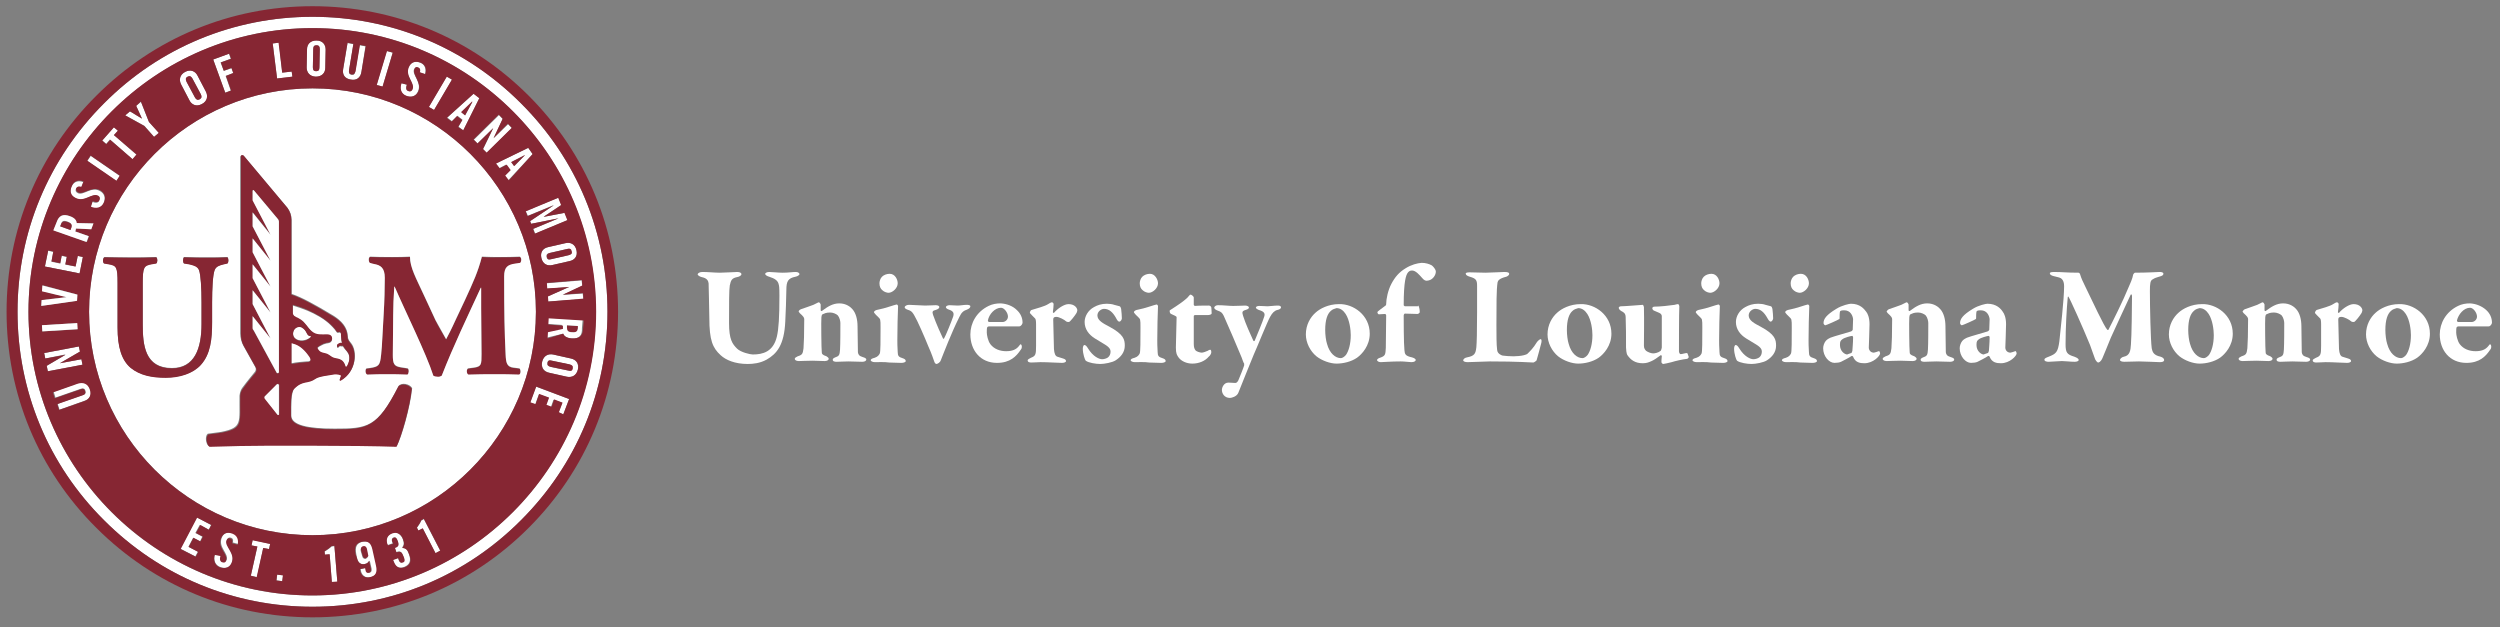 <?xml version="1.0" encoding="UTF-8" standalone="no"?> <!-- Generator: Adobe Illustrator 22.1.0, SVG Export Plug-In . SVG Version: 6.00 Build 0) --> <svg xmlns="http://www.w3.org/2000/svg" xmlns:xlink="http://www.w3.org/1999/xlink" id="Layer_1" xml:space="preserve" viewBox="0 0 684.8 171.8" y="0px" x="0px"><rect x="0" y="0" width="684.8" height="171.8" fill="#808080" stroke="none"/> <switch> <g> <path d="m85.6 4.6c21.6 0 41.9 8.4 57.1 23.7 15.3 15.3 23.7 35.5 23.7 57.1s-8.4 41.9-23.7 57.1c-15.3 15.3-35.5 23.7-57.1 23.7s-41.9-8.4-57.1-23.7c-15.3-15.2-23.7-35.5-23.7-57.1s8.4-41.9 23.7-57.1c15.2-15.3 35.5-23.7 57.1-23.7zm-77.8 80.8c0 42.9 34.9 77.7 77.7 77.7s77.7-34.9 77.7-77.7-34.8-77.7-77.6-77.7-77.8 34.9-77.8 77.7z" fill="#fff"></path> <polygon points="159.6 80.4 159.8 81.9 150.1 82.6 150 81.2 155.9 78.6 155.9 78.6 149.8 79.1 149.7 77.6 159.3 76.8 159.5 78.3 154.1 80.8 154.1 80.8" fill="#fff"></polygon> <path d="m149.7 70.4c0.2 0.7 0.5 0.8 1.2 0.6l4.8-1.1c0.7-0.2 1-0.5 0.8-1.1s-0.5-0.8-1.2-0.6l-4.8 1.1c-0.6 0.1-0.9 0.4-0.8 1.1zm1.6 2.2c-1.3 0.3-2.6-0.2-3-1.9s0.5-2.7 1.8-3l4.8-1.1c1.3-0.3 2.6 0.2 3 1.9s-0.5 2.7-1.8 3l-4.8 1.1z" fill="#fff"></path> <path d="m156.7 91c-1.1-0.1-1.5-0.4-1.4-1.3v-0.6l3 0.2v0.6c-0.1 0.9-0.4 1.2-1.6 1.1z" fill="#862633"></path> <path d="m156.6 92.7c-1.5-0.1-2.1-0.7-2.4-1.3l-4.5 1.1 0.1-1.7 4.1-0.9v-0.9l-4-0.3 0.1-1.7 9.6 0.6-0.2 2.3c0.1 2-0.7 2.9-2.8 2.8zm0.1-1.7c1.1 0.1 1.5-0.2 1.6-1.1v-0.6l-3-0.2v0.6c0 0.9 0.3 1.3 1.4 1.3z" fill="#fff"></path> <polygon points="155.9 109.3 154.3 113.5 153 113 154 110.3 151.6 109.5 150.9 111.5 149.5 111 150.3 109 147.6 108 146.6 110.8 145.2 110.3 146.8 105.9" fill="#fff"></polygon> <polygon points="154.7 58.3 155.5 60.3 146.6 64 146.1 62.7 153 59.8 153 59.8 145.5 61.3 145.2 60.5 151.6 56.3 151.6 56.2 144.6 59.1 144 57.8 153 54.1 153.8 56.1 149 59.3 149 59.4" fill="#fff"></polygon> <path d="m155.6 101.5c0.7 0.2 1.1 0 1.2-0.6 0.1-0.7-0.2-0.9-0.9-1.1l-4.8-1c-0.7-0.2-1.1 0-1.2 0.6s0.2 0.9 0.9 1.1l4.8 1zm-4.1-4.4l4.9 1.1c1.3 0.3 2.2 1.3 1.9 3-0.4 1.7-1.6 2.2-3 2l-4.9-1.1c-1.3-0.3-2.2-1.3-1.9-3 0.4-1.7 1.7-2.2 3-2z" fill="#fff"></path> <path d="m151.2 98.8l4.8 1c0.7 0.2 1 0.4 0.9 1.1s-0.5 0.8-1.2 0.6l-4.8-1c-0.7-0.2-1-0.4-0.9-1.1s0.5-0.8 1.2-0.6z" fill="#862633"></path> <path d="m151 71c-0.7 0.2-1.1 0-1.2-0.6s0.1-0.9 0.8-1.1l4.8-1.1c0.7-0.2 1.1 0 1.2 0.6 0.2 0.7-0.1 0.9-0.8 1.1l-4.8 1.1z" fill="#862633"></path> <path d="m144.7 40.5l1.2 1.7-6.7 7.2-1-1.3 1.5-1.5-1.1-1.5-1.9 1-1-1.3 9-4.3zm-0.9 2l-3.7 1.9 0.8 1.1 2.9-3z" fill="#fff"></path> <polygon points="143.8 42.5 140.8 45.5 140 44.4 143.7 42.5" fill="#862633"></polygon> <path d="m101.4 70.4c1.7 0.1 3.7 0.1 6.1 0.1 1.6 0 3 0 4.8-0.1 0 3 1.7 6 3.8 10.5l3.2 6.9c0.4 1 2.2 4 2.9 5.2 0.6-1.2 1.4-2.7 2.7-5.5l2.5-5.3c2.3-5 3.5-7.6 4.6-11.8 2.2 0.2 3.4 0.1 4.8 0.1 1.6 0 3.8 0 5.6-0.1 0.5 0.3 0.5 1.2 0.1 1.7l-1.4 0.2c-2 0.3-3 0.9-3 3.5 0 10 0.1 15.3 0.4 21.4 0.1 2.2 0.3 3.4 2.2 3.6l1.6 0.2c0.4 0.4 0.4 1.5-0.1 1.7-2.2-0.1-4.3-0.1-6.7-0.1-2.2 0-4.9 0-7.2 0.1-0.6-0.2-0.6-1.4-0.1-1.7l1.5-0.2c2.2-0.3 2.2-0.9 2.2-3.8l-0.1-12.6v-5.5h-0.1c-3.6 7.8-7.5 15.9-10.7 24.1-0.2 0.2-0.6 0.3-1 0.3s-1-0.1-1.3-0.3c-1.9-6-7.9-18.1-10.6-24.4h-0.1c-0.2 3.2-0.2 5.3-0.3 7.8 0 3.2-0.1 8-0.1 10.9 0 2.4 0.3 3.1 2.2 3.4l1.9 0.3c0.4 0.3 0.3 1.5-0.1 1.7-1.8-0.1-3.9-0.1-5.7-0.1-1.6 0-3.4 0-5.3 0.1-0.6-0.2-0.6-1.5-0.2-1.7l0.9-0.1c2.5-0.4 2.8-0.7 3.1-3.7 0.2-2.4 0.4-6.6 0.7-11.2 0.2-3.3 0.3-7.2 0.3-9.8 0-2.8-1.1-3.5-3-3.8l-1.1-0.2c-0.4-0.5-0.4-1.6 0.1-1.8z" fill="#862633"></path> <polygon points="139.2 34 140.2 35.1 133.3 41.9 132.3 40.9 135.1 35.1 135.1 35.1 130.8 39.3 129.8 38.3 136.7 31.5 137.7 32.6 135.2 37.9 135.2 37.9" fill="#fff"></polygon> <path d="m131.3 26.9l-4.4 8.8-1.3-1 1.1-1.9-1.4-1.1-1.5 1.5-1.3-1 7.3-6.6 1.5 1.3zm-3.9 4.7l2-3.7-3 2.9 1 0.8z" fill="#fff"></path> <polygon points="129.4 27.9 127.4 31.6 126.3 30.7 129.3 27.8" fill="#862633"></polygon> <rect transform="matrix(.506 -.862 .862 .506 37.551 116.64)" height="1.7" width="9.7" y="24.7" x="115.8" fill="#fff"></rect> <path d="m116.1 142.2l4.5 8.7-1.3 0.7-3.5-6.8-1.2 0.6-0.4-0.8c0.5-0.7 0.9-1.3 1.2-2l0.7-0.4z" fill="#fff"></path> <path d="m114.5 25c-0.6 1.5-2 1.8-3.4 1.2s-1.7-2.1-1.2-3.4l1.5 0.4c-0.3 0.9-0.2 1.5 0.3 1.7s1 0.1 1.2-0.4c0.8-1.8-2.1-3.6-1-6.1 0.6-1.4 1.8-1.8 3.3-1.2 1.2 0.5 1.6 1.8 1.2 3.1l-1.5-0.5c0.3-0.8 0-1.2-0.4-1.3-0.5-0.2-0.9 0-1.1 0.5-0.6 1.5 2.2 3.6 1.1 6z" fill="#fff"></path> <path d="m107.6 148.8l-1.4 0.5-0.2-0.4c-0.4-1.2 0-2.4 1.4-2.9 1.3-0.5 2.4 0.4 2.9 1.6 0.4 1.1 0.4 1.7-0.2 2.4 1.1 0.1 1.5 0.6 1.9 1.8 0.7 1.8 0.2 2.9-1.3 3.5-1.3 0.5-2.3 0.1-2.9-1.5l-0.2-0.5 1.4-0.5 0.2 0.6c0.2 0.6 0.6 0.8 1 0.6 0.5-0.2 0.6-0.6 0.4-1.3l-0.3-0.7c-0.4-1-0.8-1.1-1.8-0.8l-0.4-1.2c0.9-0.3 1.2-0.8 0.8-1.8-0.3-0.9-0.6-1.1-1.1-1-0.4 0.2-0.6 0.5-0.4 1.2l0.2 0.4z" fill="#fff"></path> <rect transform="matrix(.285 -.959 .959 .285 57.261 114.5)" height="1.7" width="9.7" y="18" x="100.5" fill="#fff"></rect> <path d="m99.2 152.3c0.1 0.6 0.5 0.8 0.9 0.8 0.3-0.1 0.6-0.4 0.7-0.6l-0.4-2c-0.1-0.6-0.5-0.8-1-0.7s-0.7 0.5-0.6 1.1l0.4 1.4zm0.7 2.2c-0.9 0.2-1.8-0.2-2.1-1.6l-0.2-1.1c-0.4-2 0.1-3 1.7-3.4 1.6-0.3 2.5 0.3 2.9 2.1l1 4.5c0.4 1.8-0.1 2.7-1.7 3.1-1.3 0.3-2.3-0.4-2.6-1.6l-0.1-0.6 1.4-0.3 0.1 0.5c0.1 0.6 0.4 0.9 0.9 0.8s0.7-0.5 0.6-1.1l-0.5-2.2c-0.5 0.5-0.7 0.7-1.4 0.9z" fill="#fff"></path> <path d="m98.9 150.7c-0.1-0.6 0.1-1 0.6-1.1s0.8 0.1 1 0.7l0.4 2c-0.2 0.2-0.5 0.5-0.7 0.6-0.4 0.1-0.7-0.1-0.9-0.8l-0.4-1.4z" fill="#862633"></path> <path d="m96.1 21.8c-1.6-0.3-2.4-1.3-2.1-2.9l1.2-7.1 1.6 0.3-1.2 7.2c-0.1 0.7 0.1 1.1 0.7 1.2s0.9-0.2 1-0.9l1.2-7.2 1.6 0.3-1.1 7c-0.3 1.6-1.4 2.4-2.9 2.1z" fill="#fff"></path> <path d="m80.2 83.7c1.3 0.4 2.7 0.9 4 1.4 2.3 1 4.6 2.2 6.4 4 0.4 0.4 0.8 0.8 1.2 1.3 0.2 0.2 0.3 0.5 0.5 0.7 0.3 0.2 0.4 0 0.7 0 0.5 0 0.4 0.6 0.4 1 0 0.7 0.1 1.3 0.3 2-0.3-0.1-0.8 0.1-1.1 0.3-0.1 0.1-0.2 0.3-0.3 0.4 0 0.1 0 0.5 0.2 0.5s0.3-0.2 0.4-0.3c0.2-0.2 0.3-0.2 0.5-0.1h0.5c0.1 0 0.2 0.3 0.3 0.4 0.5 0.7 1.2 1.2 1.4 2.1 0.2 0.7 0.1 1.6-0.2 2.3-0.1 0.2-0.3 0.8-0.5 0.9-0.3 0.2-0.3-0.3-0.4-0.5-0.2-0.5-0.5-1-1-1.3-0.6-0.5-1.3-0.4-2-0.6s-1.2-0.8-1.9-1.1c-0.8-0.3-1.7-0.2-2.2-0.9-0.1-0.1-0.2-0.3-0.3-0.4 0-0.1-0.1-0.1-0.1-0.2-0.1-0.2-0.1-0.1 0-0.3 0.2-0.2 0.6-0.5 0.9-0.6 0.5-0.3 1-0.5 1.5-0.6 0.6-0.1 1.2-0.1 1.5-0.8 0.2-0.5 0-1.2-0.6-1.4s-1.3-0.1-1.8-0.1c-0.7 0-1.5 0-2.2-0.3-1.3-0.6-2.1-2.1-3.1-3.1-0.5-0.5-1.1-0.9-1.7-1.2-0.1-0.1-0.4-0.2-0.6-0.3-0.4-0.2-0.7-0.7-0.7-1.1v-2.1z" fill="#fff"></path> <path d="m91.6 149.6l0.8 9.8-1.5 0.1-0.6-7.6-1.3 0.1-0.1-0.9c0.7-0.4 1.4-0.9 1.9-1.4l0.8-0.1z" fill="#fff"></path> <path d="m102.4 72.3c1.9 0.3 3 1.1 3 3.8 0 2.6-0.1 6.6-0.3 9.8-0.3 4.6-0.4 8.8-0.7 11.2-0.3 3-0.6 3.3-3.1 3.7l-0.9 0.1c-0.4 0.2-0.4 1.5 0.2 1.7 1.9-0.1 3.8-0.1 5.3-0.1 1.8 0 3.9 0 5.7 0.1 0.4-0.2 0.5-1.4 0.1-1.7l-1.9-0.3c-1.9-0.3-2.2-1-2.2-3.4 0-2.9 0.1-7.8 0.1-10.9 0-2.5 0.1-4.7 0.3-7.8h0.1c2.7 6.3 8.7 18.4 10.6 24.4 0.3 0.2 0.8 0.3 1.3 0.3 0.4 0 0.7-0.1 1-0.3 3.2-8.2 7.1-16.3 10.7-24.1h0.1v5.5l0.1 12.6c0 3 0 3.5-2.2 3.8l-1.5 0.2c-0.5 0.3-0.4 1.5 0.1 1.7 2.3-0.1 5-0.1 7.2-0.1 2.4 0 4.5 0 6.7 0.1 0.5-0.2 0.5-1.3 0.1-1.7l-1.6-0.2c-1.9-0.2-2.1-1.4-2.2-3.6-0.3-6.1-0.4-11.4-0.4-21.4 0-2.6 1-3.2 3-3.5l1.4-0.2c0.4-0.5 0.4-1.4-0.1-1.7-1.8 0.1-4 0.1-5.6 0.1-1.5 0-2.6 0-4.8-0.1-1.1 4.2-2.3 6.8-4.6 11.8l-2.5 5.3c-1.3 2.9-2.1 4.4-2.7 5.5-0.7-1.2-2.4-4.3-2.9-5.2l-3.2-6.9c-2.1-4.6-3.8-7.5-3.8-10.5-1.7 0.1-3.2 0.1-4.8 0.1-2.4 0-4.5 0-6.1-0.1-0.5 0.1-0.5 1.3-0.1 1.7l1.1 0.3zm-16.8-48.1c33.8 0 61.2 27.5 61.2 61.2s-27.5 61.2-61.2 61.2-61.2-27.5-61.2-61.2 27.4-61.2 61.2-61.2zm-19.8 67.1c0 1.1 0.3 2.3 0.8 3.3l3.3 5.9c0.3 0.5 0.2 1.1-0.2 1.5 0 0-2 2.4-3.4 4.3-0.4 0.6-0.6 1.3-0.7 2.1-0.1 7.4 0.9 8.7-5 9.9l-3.7 0.5c-0.8 0.6-0.6 2.8 0.3 3.4 6.1-0.2 11-0.3 15.5-0.3h13.3c8.1 0 17.5 0.1 22.7 0.3 1.4-2.7 3.7-10.8 4.2-15.9-0.7-1.2-2.9-1.6-3.7-0.6-5.8 11.4-8.5 11.7-17.5 11.7-7.2 0-11.9-0.9-11.9-3.6 0-3-0.1-6.4 0.9-7.5 2.4-2.4 3.6-1.2 5.8-2.7 0.9-0.6 3.9-0.9 5-1.2 0.9-0.2 2 0.1 2 0.3s-0.3 0.8-0.4 1.2c0 0.2 0.1 0.3 0.3 0.2 4.4-2.5 4.5-8 2.8-10.1-0.4-0.5-0.9-1-0.9-1.8-0.1-2.7-1.9-4.4-3.9-5.7-5.3-3.2-8.8-5.1-11.5-6v-20.2c0-1.2-0.4-2.4-1.1-3.3l-12-14.3c-0.3-0.4-1-0.1-1 0.4v48.2zm-30 9.4c2.6 2.1 5.9 2.7 9.6 2.7 3.9 0 7.5-1.2 9.6-3.5 2.7-3 3.1-7.1 3.1-11.7v-5.4c0-3.9 0.2-7.6 0.7-8.9 0.4-1 1.4-1.3 2.6-1.6l0.9-0.2c0.4-0.4 0.3-1.4 0-1.7-1.8 0.1-3.6 0.1-5.4 0.1-2 0-3.9 0-6.5-0.1-0.3 0.3-0.4 1.3 0 1.7l1.3 0.2c1.3 0.2 2.4 0.5 2.8 1.6 0.5 1.3 0.7 5 0.7 8.9v5.9c0 6.7-1.9 12.1-8.1 12.1-7.4 0-8-6.3-8-12v-11.2c0-4.5 0.3-4.9 2.5-5.3l1.2-0.2c0.4-0.3 0.4-1.4 0-1.7-2.3 0.1-4.7 0.1-7.1 0.1-2.3 0-4.8 0-7.1-0.1-0.5 0.3-0.5 1.4-0.1 1.7l1.2 0.2c2.2 0.4 2.5 0.7 2.5 5.2v12.1c0 5.4 1.1 9 3.6 11.1z" fill="#fff"></path> <path d="m86.6 19.5c0.7 0 0.9-0.3 0.9-1.1l0.1-4.9c0-0.7-0.2-1.1-0.9-1.1s-0.9 0.3-0.9 1.1l-0.1 4.9c0 0.8 0.2 1.1 0.9 1.1zm-0.1 1.5c-1.7 0-2.5-1.2-2.5-2.5l0.1-5c0-1.4 0.8-2.5 2.6-2.4 1.7 0 2.5 1.2 2.5 2.5l-0.1 5c0 1.3-0.8 2.4-2.6 2.4z" fill="#fff"></path> <path d="m86.6 19.5c-0.7 0-0.9-0.4-0.9-1.1l0.1-4.9c0-0.7 0.2-1.1 0.9-1.1s0.9 0.4 0.9 1.1l-0.1 4.9c0 0.8-0.3 1.1-0.9 1.1z" fill="#862633"></path> <path d="m4.8 85.4c0 21.6 8.4 41.9 23.7 57.1 15.3 15.3 35.5 23.7 57.1 23.7s41.9-8.4 57.1-23.7c15.3-15.3 23.7-35.5 23.7-57.1s-8.4-41.9-23.7-57.1c-15.3-15.3-35.6-23.7-57.1-23.7s-41.9 8.4-57.1 23.7c-15.3 15.3-23.7 35.5-23.7 57.1zm140-59.2c15.8 15.8 24.5 36.8 24.5 59.2s-8.7 43.4-24.5 59.2c-15.8 15.8-36.8 24.5-59.2 24.5s-43.4-8.7-59.2-24.5c-15.9-15.8-24.6-36.8-24.6-59.2s8.7-43.4 24.6-59.2c15.8-15.8 36.8-24.5 59.2-24.5s43.4 8.7 59.2 24.5z" fill="#862633"></path> <path d="m80.3 91c0.2-1.2 1.5-1.8 2.3-1.4 1.7 0.9 1.2 2.4 2.5 2.4 0.1 0 0.1 0.1 0.1 0.2-0.4 0.4-1 0.8-1.6 0.9-1.5 0.5-3.6-0.2-3.3-2.1z" fill="#fff"></path> <polygon points="79.9 19.6 80.1 21 75.9 21.5 74.7 11.9 76.4 11.7 77.3 19.9" fill="#fff"></polygon> <path d="m85.1 92.1c-1.3 0-0.8-1.5-2.5-2.4-0.8-0.4-2.1 0.1-2.3 1.4-0.3 1.9 1.8 2.6 3.2 2.2 0.6-0.2 1.2-0.5 1.6-0.9 0.1-0.2 0.1-0.3 0-0.3zm-4.9-6.5c0 0.5 0.2 0.9 0.7 1.1 0.2 0.1 0.4 0.3 0.6 0.3 0.6 0.3 1.2 0.7 1.7 1.2 1 1 1.7 2.5 3.1 3.1 0.7 0.3 1.5 0.3 2.2 0.3 0.6 0 1.3-0.1 1.8 0.1 0.6 0.2 0.8 0.9 0.6 1.4-0.3 0.7-0.9 0.7-1.5 0.8-0.5 0.1-1 0.3-1.5 0.6-0.3 0.2-0.7 0.4-0.9 0.6-0.1 0.2-0.1 0.1 0 0.3 0 0.1 0.1 0.1 0.1 0.2 0.1 0.1 0.2 0.3 0.3 0.4 0.6 0.7 1.5 0.6 2.2 0.9s1.2 0.9 1.9 1.1 1.4 0.2 2 0.6c0.5 0.3 0.8 0.8 1 1.3 0.1 0.2 0.1 0.7 0.4 0.5 0.2-0.1 0.4-0.7 0.5-0.9 0.3-0.7 0.4-1.5 0.2-2.3-0.3-0.9-1-1.4-1.4-2.1-0.1-0.1-0.2-0.4-0.3-0.4h-0.5c-0.2 0-0.3 0-0.5 0.1-0.1 0.1-0.3 0.4-0.4 0.3-0.2-0.1-0.2-0.4-0.2-0.5 0-0.2 0.1-0.3 0.3-0.4 0.2-0.2 0.7-0.4 1.1-0.3-0.2-0.6-0.2-1.3-0.3-2 0-0.3 0.1-0.9-0.4-1-0.3 0-0.4 0.2-0.7 0-0.2-0.2-0.4-0.5-0.5-0.7-0.4-0.5-0.8-0.9-1.2-1.3-1.8-1.7-4.1-3-6.4-4-1.3-0.6-2.6-1-4-1.4v2.1zm-0.1 8.5s-0.1 0 0 0c-0.1 0-0.1 0 0 0-0.1 0-0.1 0-0.2 0.1v0.1 0.1 5.3c1.3-0.2 2.7-0.4 4-0.5 0.3 0 0.7 0 1-0.2 0.3-0.3 0-0.8-0.2-1.1-1.1-1.6-2.5-3.2-4.5-3.6-0.1-0.1-0.1-0.1-0.1-0.2zm-4.1 19.5c0.1 0.2 0.5 0.1 0.5-0.2v-7.9c0-0.3-0.4-0.5-0.6-0.3l-3.3 3.3c-0.2 0.2-0.2 0.4 0 0.6l3.4 4.5zm-6.5-23l6.3 11.6c0.2 0.2 0.6 0.1 0.6-0.2v-41.3c0-0.2-0.1-0.4-0.2-0.6l-6.7-8c-0.1-0.1-0.3 0-0.3 0.1v2.6l4.9 9.4-4.9-6.1v3.9l4.9 9.4-4.9-6.1v3.8l4.9 9.4-4.9-6.1v3.8l4.9 9.4-4.9-6.1v3.8l4.9 9.4-4.9-6.1v3.4c0 0.2 0.1 0.4 0.3 0.6zm-2.7-47.9l11.9 14.2c0.7 1 1.1 2.1 1.1 3.3v20.5c2.7 0.9 6.2 2.8 11.5 6 2 1.2 3.8 3 3.9 5.7 0 0.7 0.5 1.2 0.9 1.8 1.7 2.1 1.6 7.6-2.8 10.1-0.1 0.1-0.3-0.1-0.3-0.2 0.1-0.4 0.4-1 0.4-1.2 0-0.1-1.1-0.5-2-0.3-1.1 0.2-4.1 0.5-5 1.2-2.1 1.5-3.4 0.3-5.8 2.7-1.1 1.1-0.9 4.4-0.9 7.5 0 2.6 4.7 3.6 11.9 3.6 8.9 0 11.7-0.3 17.5-11.7 0.8-1 3-0.6 3.7 0.6-0.5 5.1-2.9 13.2-4.2 15.9-5.2-0.2-14.6-0.3-22.7-0.3h-13c-4.5 0-9.4 0.1-15.5 0.3-0.9-0.6-1.1-2.9-0.3-3.4l3.7-0.5c5.9-1.2 4.9-2.5 5-9.9 0-0.7 0.2-1.5 0.7-2.1 1.3-1.9 3.4-4.3 3.4-4.3 0.4-0.4 0.4-1 0.2-1.5l-3.3-5.9c-0.6-1-0.8-2.1-0.8-3.3v-48.4c-0.2-0.6 0.4-0.8 0.8-0.4z" fill="#862633"></path> <path d="m80.1 94.1v0c2 0.4 3.5 2 4.6 3.6 0.2 0.3 0.5 0.8 0.2 1.1-0.2 0.2-0.6 0.2-1 0.2-1.4 0.1-2.7 0.2-4 0.5v-5.3-0.1-0.1h0.1l0.1 0.1c-0.1 0-0.1 0 0 0-0.1 0 0 0 0 0z" fill="#fff"></path> <rect transform="matrix(.12 -.993 .993 .12 -89.739 215.36)" height="1.6" width="1.6" y="157.5" x="75.8" fill="#fff"></rect> <path d="m69.5 52.1l6.7 8c0.1 0.2 0.2 0.4 0.2 0.6v41.2c0 0.3-0.4 0.4-0.6 0.2l-6.3-11.6c-0.2-0.2-0.3-0.4-0.3-0.6v-3.3l4.9 6.1-4.9-9.4v-3.8l4.9 6.1-4.9-9.4v-3.8l4.9 6.1-4.9-9.4v-3.8l4.9 6.1-4.9-9.4v-3.8l4.9 6.1-4.9-9.4v-2.6c0-0.2 0.2-0.3 0.3-0.2z" fill="#fff"></path> <path d="m76 113.6l-3.5-4.4c-0.1-0.2-0.1-0.4 0-0.6l3.3-3.3c0.2-0.2 0.6-0.1 0.6 0.3v7.9c0.1 0.1-0.2 0.3-0.4 0.1z" fill="#fff"></path> <polygon points="74 149 73.7 150.4 72.1 150.1 70.4 158.1 68.7 157.7 70.5 149.7 68.9 149.4 69.2 147.9" fill="#fff"></polygon> <polygon points="63.4 18.7 63.9 20 61.8 20.8 63.2 24.8 61.7 25.4 58.4 16.3 62.7 14.7 63.2 16.1 60.4 17.1 61.3 19.4" fill="#fff"></polygon> <path d="m63.6 153.9c-0.5 1.5-1.8 2-3.3 1.4-1.4-0.5-1.9-2-1.4-3.4l1.6 0.3c-0.3 0.9-0.1 1.5 0.4 1.7s1 0 1.2-0.5c0.6-1.8-2.3-3.4-1.4-6 0.5-1.4 1.7-1.9 3.2-1.4 1.3 0.5 1.7 1.6 1.4 3l-1.5-0.4c0.2-0.8-0.1-1.2-0.5-1.3-0.5-0.2-0.9 0-1.1 0.6-0.6 1.7 2.3 3.5 1.4 6z" fill="#fff"></path> <path d="m35.7 70.6c2.4 0 4.8 0 7.1-0.1 0.4 0.3 0.4 1.4 0 1.7l-1.2 0.2c-2.2 0.4-2.5 0.8-2.5 5.3v11.2c0 5.7 0.6 12 8 12 6.2 0 8.1-5.4 8.1-12.1v-5.9c0-3.9-0.2-7.6-0.7-8.9-0.4-1-1.5-1.3-2.8-1.6l-1.3-0.2c-0.4-0.4-0.3-1.4 0-1.7 2.6 0.1 4.5 0.1 6.5 0.1 1.8 0 3.6 0 5.4-0.1 0.3 0.3 0.4 1.3 0 1.7l-0.9 0.2c-1.3 0.3-2.2 0.6-2.6 1.6-0.5 1.3-0.7 5-0.7 8.9v5.4c0 4.6-0.4 8.7-3.1 11.7-2.1 2.3-5.7 3.5-9.6 3.5-3.7 0-7-0.6-9.6-2.7-2.5-2.1-3.6-5.7-3.6-11v-12.2c0-4.5-0.3-4.8-2.5-5.2l-1.2-0.2c-0.4-0.3-0.4-1.4 0.1-1.7 2.4 0 4.8 0.1 7.1 0.1z" fill="#862633"></path> <polygon points="57.8 143.8 57.2 145.1 54.7 143.8 53.5 146 55.4 147 54.8 148.3 52.9 147.3 51.6 149.8 54.2 151.1 53.5 152.4 49.4 150.3 53.9 141.7" fill="#fff"></polygon> <path d="m53.4 26.7c0.3 0.6 0.7 0.8 1.3 0.5s0.6-0.7 0.3-1.4l-2.3-4.3c-0.3-0.6-0.7-0.8-1.3-0.5s-0.6 0.7-0.3 1.4l2.3 4.3zm-2.7-7c1.5-0.8 2.8-0.2 3.4 1l2.3 4.4c0.6 1.2 0.5 2.6-1.1 3.4-1.5 0.8-2.8 0.2-3.4-1l-2.3-4.4c-0.6-1.2-0.4-2.6 1.1-3.4z" fill="#fff"></path> <path d="m51.4 21c0.6-0.3 0.9-0.1 1.3 0.5l2.3 4.3c0.3 0.6 0.3 1-0.3 1.4-0.6 0.3-0.9 0.1-1.3-0.5l-2.3-4.3c-0.3-0.7-0.3-1.1 0.3-1.4z" fill="#862633"></path> <polygon points="40.8 33.4 43.5 36.4 42.2 37.5 39.6 34.5 34.3 31.6 35.6 30.5 38.9 32.5 38.9 32.5 37.3 29 38.6 27.9" fill="#fff"></polygon> <polygon points="37.4 42.4 36.3 43.6 30.1 38.2 29.1 39.4 28 38.5 31.2 34.8 32.3 35.8 31.2 37" fill="#fff"></polygon> <rect transform="matrix(.568 -.823 .823 .568 -25.708 43.282)" height="9.7" width="1.7" y="41.3" x="27.5" fill="#fff"></rect> <path d="m26.8 53.7c-1.7-0.9-3.7 1.9-6.2 0.6-1.4-0.7-1.7-1.9-0.9-3.4 0.6-1.2 1.9-1.5 3.1-1l-0.6 1.5c-0.8-0.3-1.2 0-1.4 0.3-0.2 0.5-0.1 0.9 0.5 1.2 1.5 0.8 3.7-1.9 6-0.6 1.4 0.7 1.7 2.1 1 3.5s-2.2 1.6-3.5 1l0.5-1.5c0.9 0.4 1.5 0.3 1.8-0.2 0.3-0.7 0.2-1.2-0.3-1.4z" fill="#fff"></path> <path d="m24.7 106.6c0.5 1.5 0 2.7-1.6 3.2l-6.8 2.4-0.5-1.6 6.9-2.4c0.7-0.2 0.9-0.6 0.7-1.2s-0.6-0.7-1.3-0.5l-6.9 2.4-0.5-1.6 6.8-2.4c1.5-0.4 2.7 0.2 3.2 1.7z" fill="#fff"></path> <polygon points="22.7 70.4 21.8 74.9 12.3 73 13.2 68.7 14.6 69 14.1 71.7 16.5 72.2 16.9 70.1 18.3 70.4 17.9 72.5 20.7 73 21.3 70.1" fill="#fff"></polygon> <polygon points="22.3 98.4 22.6 99.9 13.1 101.7 12.8 100.2 17.9 97.2 17.8 97.1 12.4 98.2 12.1 96.7 21.6 94.9 21.9 96.3 16.4 99.5 16.4 99.5" fill="#fff"></polygon> <path d="m155.3 103.2c1.3 0.3 2.6-0.3 3-2s-0.5-2.7-1.9-3l-4.9-1.1c-1.3-0.3-2.6 0.3-3 2s0.5 2.7 1.9 3l4.9 1.1zm-1-11.8c0.2 0.6 0.8 1.2 2.4 1.3 2.1 0.1 2.9-0.8 3-2.6l0.2-2.3-9.6-0.6-0.1 1.7 4 0.3v0.9l-4.1 0.9-0.1 1.7 4.3-1.3zm-6-20.7c0.4 1.7 1.7 2.2 3 1.9l4.8-1.1c1.3-0.3 2.2-1.3 1.8-3s-1.7-2.2-3-1.9l-4.8 1.1c-1.3 0.3-2.2 1.3-1.8 3zm7.6 7.9l-5.8 2.6 0.1 1.4 9.6-0.8-0.1-1.5-5.5 0.4 5.3-2.5-0.1-1.5-9.6 0.8 0.1 1.5 6-0.4zm-4.3-22.3l-6.4 4.3 0.3 0.7 7.5-1.5-7 2.9 0.5 1.3 8.9-3.7-0.8-2-5.7 1.1 4.8-3.2-0.8-2-8.9 3.7 0.5 1.3 7.1-2.9zm-16.5-21.2l-2.8 5.7 1 1 6.9-6.8-1.1-1.1-3.9 3.9 2.5-5.3-1.1-1.1-6.9 6.8 1.1 1.1 4.3-4.2zm-23.3-10.2c-0.5-0.2-0.7-0.8-0.3-1.7l-1.5-0.4c-0.5 1.4-0.2 2.8 1.2 3.4s2.8 0.2 3.4-1.2c1-2.4-1.7-4.5-1.1-6 0.2-0.6 0.6-0.8 1.1-0.5 0.3 0.1 0.7 0.5 0.4 1.3l1.5 0.5c0.4-1.3 0.1-2.5-1.2-3.1-1.5-0.6-2.7-0.2-3.3 1.2-1.1 2.5 1.8 4.3 1 6.1-0.2 0.5-0.7 0.7-1.2 0.4zm-4.3 123.6c-0.3-0.7-0.1-1 0.4-1.2s0.8 0.1 1.1 1c0.4 1.1 0.1 1.5-0.8 1.8l0.4 1.2c1-0.3 1.4-0.2 1.8 0.8l0.3 0.7c0.3 0.8 0.1 1.2-0.4 1.3-0.5 0.2-0.8-0.1-1-0.6l-0.2-0.6-1.4 0.5 0.2 0.5c0.6 1.6 1.6 1.9 2.9 1.5 1.6-0.6 2-1.7 1.3-3.5-0.4-1.2-0.8-1.7-1.9-1.8 0.6-0.7 0.6-1.4 0.2-2.4-0.4-1.2-1.5-2.1-2.9-1.6s-1.8 1.6-1.4 2.9l0.2 0.4 1.4-0.5-0.2-0.4zm-9.7 4.4c0.3 1.4 1.2 1.8 2.1 1.6 0.7-0.1 0.9-0.4 1.2-0.9l0.5 2.2c0.1 0.6-0.1 1-0.6 1.1s-0.8-0.1-0.9-0.8l-0.1-0.5-1.4 0.3 0.1 0.6c0.3 1.2 1.3 1.9 2.6 1.6 1.6-0.3 2.1-1.3 1.7-3.1l-1-4.5c-0.4-1.8-1.2-2.4-2.9-2.1-1.6 0.4-2.1 1.4-1.7 3.4l0.4 1.1zm-1.5-132.5c-0.6-0.1-0.8-0.5-0.7-1.2l1.2-7.2-1.6-0.3-1.2 7.2c-0.3 1.6 0.5 2.7 2.1 2.9 1.6 0.3 2.7-0.5 2.9-2.1l1.2-7.1-1.6-0.3-1.2 7.2c-0.2 0.7-0.5 1-1.1 0.9zm-9.8 0.6c1.7 0 2.6-1.1 2.6-2.4l0.1-5c0-1.4-0.8-2.5-2.5-2.5s-2.6 1.1-2.6 2.4l-0.1 5c0 1.3 0.8 2.4 2.5 2.5zm-0.9-13.3c42.9 0 77.7 34.9 77.7 77.7s-34.9 77.7-77.7 77.7-77.8-34.8-77.8-77.7 34.9-77.7 77.8-77.7zm-24.8 146.3c-0.5-0.2-0.7-0.8-0.4-1.7l-1.6-0.3c-0.4 1.4 0 2.8 1.4 3.4 1.5 0.5 2.8 0.1 3.3-1.4 0.9-2.5-2-4.3-1.5-5.9 0.2-0.6 0.6-0.8 1.1-0.6 0.4 0.1 0.7 0.5 0.5 1.3l1.5 0.4c0.3-1.3-0.1-2.5-1.4-3-1.5-0.6-2.7-0.1-3.2 1.4-0.9 2.6 2.1 4.2 1.4 6-0.1 0.5-0.5 0.6-1.1 0.4zm-8.9-126.5c0.6 1.2 1.9 1.8 3.4 1s1.7-2.2 1.1-3.4l-2.3-4.4c-0.6-1.2-1.9-1.8-3.4-1s-1.7 2.2-1.1 3.4l2.3 4.4zm-27.5 57.9c0 33.8 27.5 61.2 61.2 61.2s61.2-27.5 61.2-61.2-27.5-61.2-61.2-61.2-61.2 27.5-61.2 61.2zm-1.1 21.7c0.2 0.6 0 1-0.7 1.2l-6.9 2.4 0.5 1.6 6.8-2.4c1.6-0.5 2.1-1.8 1.6-3.2-0.5-1.5-1.7-2.1-3.3-1.6l-6.8 2.4 0.5 1.6 6.9-2.4c0.8-0.4 1.2-0.2 1.4 0.4zm-2.6-52.9c2.5 1.3 4.5-1.5 6.2-0.6 0.5 0.3 0.6 0.8 0.3 1.3-0.2 0.5-0.9 0.6-1.8 0.2l-0.5 1.5c1.3 0.6 2.8 0.4 3.5-1s0.4-2.7-1-3.5c-2.3-1.2-4.6 1.4-6 0.6-0.5-0.3-0.7-0.7-0.5-1.2 0.2-0.3 0.6-0.6 1.4-0.3l0.6-1.5c-1.3-0.5-2.5-0.2-3.1 1-0.8 1.6-0.5 2.8 0.9 3.5zm-2.8 43l-5.1 3 0.3 1.5 9.5-1.8-0.3-1.5-5.9 1.1 5.5-3.2-0.3-1.4-9.5 1.8 0.3 1.5 5.5-1zm0.3-15.8l-6.8 0.8-0.1 1.6 9.8-1.4 0.1-1.7-9.5-2.6-0.1 1.6 6.6 1.7zm136.1 32.1l1.6-4.2-9-3.4-1.6 4.3 1.4 0.5 1-2.8 2.7 1-0.7 2 1.4 0.5 0.7-2 2.3 0.9-1 2.6 1.2 0.6zm-8.4-71.3l-1.2-1.7-8.8 4.3 1 1.3 1.9-1 1.1 1.5-1.5 1.5 1 1.3 6.5-7.2zm-19-6.5l4.4-8.8-1.6-1.2-7.3 6.6 1.3 1 1.5-1.5 1.4 1.1-1.1 1.9 1.4 0.9zm-8-5.6l4.9-8.3-1.4-0.8-4.9 8.3 1.4 0.8zm1.7 120.7l-4.5-8.7-0.7 0.4c-0.3 0.7-0.7 1.3-1.2 2l0.4 0.8 1.2-0.6 3.5 6.8 1.3-0.7zm-15.8-127.1l2.8-9.3-1.6-0.4-2.8 9.3 1.6 0.4zm-12.4 135.6l-0.8-9.8-0.8 0.1c-0.5 0.5-1.2 1-1.9 1.4l0.1 0.9 1.3-0.1 0.6 7.6 1.5-0.1zm-12.3-138.3l-0.2-1.4-2.6 0.3-1-8.2-1.6 0.2 1.2 9.6 4.2-0.5zm-2.8 138.2l0.2-1.6-1.6-0.2-0.2 1.6 1.6 0.2zm-3.6-8.8l0.3-1.4-4.8-1-0.3 1.4 1.6 0.3-1.8 8 1.6 0.4 1.8-8 1.6 0.3zm-9.8-130.4l-0.5-1.4-2.1 0.8-0.8-2.3 2.8-1-0.5-1.4-4.4 1.6 3.3 9.1 1.6-0.6-1.4-4 2-0.8zm-6.7 125.1l0.7-1.3-3.9-2-4.5 8.6 4.1 2.1 0.7-1.3-2.6-1.4 1.3-2.5 1.9 1 0.7-1.3-1.9-1 1.2-2.2 2.3 1.3zm-13.7-108.7l-2.7-3-2.2-5.6-1.3 1.2 1.6 3.5-3.3-2-1.3 1.1 5.2 2.9 2.7 3 1.3-1.1zm-7.2 7.2l1.1-1.3-6.2-5.3 1.1-1.2-1.1-0.9-3.2 3.6 1.1 1 1.1-1.2 6.1 5.3zm-4.4 5.9l0.9-1.4-8-5.5-0.9 1.4 8 5.5zm-6.9 13.3l0.6-1.6-4.6-0.1c-0.1-0.6-0.4-1.4-1.9-1.9-1.9-0.7-3-0.1-3.6 1.7l-0.8 2.2 9.1 3.2 0.6-1.6-3.7-1.3c0.1-0.3 0.2-0.6 0.2-0.8l4.1 0.2zm-3.2 12.1l0.9-4.5-1.4-0.3-0.6 2.9-2.8-0.6 0.4-2.1-1.4-0.3-0.4 2.1-2.4-0.5 0.5-2.7-1.4-0.3-0.9 4.4 9.5 1.9zm-0.6 15.3l-0.1-1.7-9.6 0.6 0.1 1.7 9.6-0.6z" fill="#862633"></path> <rect transform="matrix(.998 -.061 .061 .998 -5.41 1.154)" height="1.7" width="9.7" y="88.8" x="11.5" fill="#fff"></rect> <polygon points="21.2 80.7 21.1 82.4 11.3 83.8 11.4 82.2 18.2 81.4 18.2 81.4 11.5 79.8 11.6 78.2" fill="#fff"></polygon> <path d="m19.5 62.4c0.3-0.8 0.1-1.3-1-1.7s-1.5-0.2-1.8 0.7l-0.2 0.6 2.8 1 0.2-0.6zm-4-1.5c0.6-1.8 1.7-2.4 3.6-1.7 1.5 0.5 1.9 1.3 1.9 1.9l4.6 0.1-0.6 1.6-4.2-0.2c0 0.2-0.1 0.5-0.2 0.8l3.7 1.3-0.6 1.6-9.1-3.2 0.9-2.2z" fill="#fff"></path> <path d="m16.7 61.5c0.3-0.8 0.7-1 1.8-0.7 1.1 0.4 1.3 0.8 1 1.7l-0.2 0.5-2.8-1 0.2-0.5z" fill="#862633"></path> <path d="m192.4 74.5c1.6 0 3.4 0.2 4.8 0.2s4-0.2 4.8-0.2c0.7 0 1.1 0.3 1.1 0.6s-0.5 0.7-1.2 0.8c-1.4 0.3-1.7 0.8-2 2.3-0.2 1.3-0.2 4.8-0.2 10.3 0 4.5 0.9 5.7 2.2 7 1 1 3.6 1.6 4.3 1.6 2.7 0 5.6-0.7 6.6-4.9 0.5-2.1 0.7-5.4 0.7-11.2 0-2.5-0.1-2.7-0.2-3.1-0.2-1-1-1.6-2.6-2.1-0.4-0.1-1.1-0.4-1.1-0.8 0-0.2 0.4-0.5 1.1-0.5 0.9 0 2.4 0.2 3.7 0.2 1.6 0 2.6-0.2 3.6-0.2 0.6 0 1 0.3 1 0.6 0 0.2-0.5 0.6-1.1 0.7-2 0.4-2.5 1.2-2.5 3.6 0 1.9-0.2 6.7-0.3 8.7-0.3 6.4-2.3 8.8-5.1 10.4-1.8 1-3.7 1.2-5.2 1.2-3.5 0-6-1.1-7.4-2.4-2.2-2-3.1-4.1-3.1-10.2 0-1.6-0.2-9.1-0.2-9.5-0.1-0.7-0.4-1.4-1.9-1.7-0.4-0.1-1.1-0.4-1.1-0.8 0.1-0.3 0.6-0.6 1.3-0.6z" fill="#fff"></path> <path d="m219.4 84.7c0.8-0.3 2.7-0.9 3.4-1.2s1.3-0.7 1.5-0.7 0.5 0.5 0.5 0.6v1.6c0 0.2 0.3 0.2 0.3 0.2 1.6-1.2 3-2.1 4.8-2.1 1.9 0 3.1 1 3.6 1.6 0.9 1 1.4 2.7 1.4 4.7 0 0.9 0.1 6.6 0.1 7.1 0.1 0.6 0.3 1 1.3 1.3 0.7 0.2 1 0.4 1 0.7s-0.4 0.6-1.1 0.6c-0.9 0-2.8-0.1-3.8-0.1s-2.7 0.1-3.2 0.1c-0.6 0-1.1-0.1-1.1-0.6 0-0.3 0.4-0.5 0.9-0.7 0.9-0.3 1-0.7 1.1-2s0.1-6.2 0.1-7.3c0-0.5-0.2-1.5-0.7-2.1-0.4-0.4-1.3-0.8-2.1-0.8-1.2 0-1.6 0.3-2.1 0.5-0.2 0.1-0.3 0.6-0.3 0.8-0.1 0.7 0 9.1 0.1 9.5 0 0.5 0.1 0.8 1.3 1.2 0.3 0.2 0.6 0.4 0.6 0.7s-0.4 0.6-1.1 0.6c-0.9 0-2.5-0.1-3.3-0.1-1.4 0-3.2 0.1-3.8 0.1-0.7 0-1.1-0.3-1.1-0.6s0.4-0.5 0.8-0.7c1.3-0.4 1.4-0.7 1.6-2.2 0.1-1.2 0.2-4.1 0.2-8 0-0.4-0.3-0.8-1.2-1.6-0.2-0.3-0.3-0.3-0.3-0.5-0.2 0.1 0.2-0.5 0.6-0.6z" fill="#fff"></path> <path d="m239.6 99.2c-0.6 0-1.1-0.3-1.1-0.5 0-0.3 0.3-0.5 1.1-0.7 0.9-0.3 1.2-0.8 1.4-1.2 0.2-0.5 0.2-3.5 0.2-7 0-1.2 0-1.8-0.1-2.2 0-0.3-0.5-0.7-1.2-1.4-0.2-0.3-0.5-0.5-0.5-0.7 0-0.3 0.5-0.6 1.2-0.7 1.7-0.3 4.4-1.3 5-1.4 0.2 0 0.4 0.3 0.4 0.4-0.1 1.7-0.2 7-0.2 9.3 0 0.7 0 1.9 0.1 3.3 0 1.1 0.3 1.4 1.3 1.7 0.6 0.2 0.9 0.4 0.9 0.8 0 0.3-0.6 0.5-1.2 0.5-0.3 0-2.4-0.1-3.3-0.1-1.3-0.2-3.4-0.1-4-0.1zm6.3-21.6c0 1.4-1.5 2.6-2.5 2.6-0.4 0-1.2-0.2-1.7-0.7-0.5-0.4-0.8-1-0.8-1.9 0-0.5 0.2-1.3 0.7-1.8s1.3-0.8 2.1-0.8c1.5 0 2.2 1.6 2.2 2.6z" fill="#fff"></path> <path d="m249 83.5c0.3 0 4 0.2 4.4 0.2 1 0 2.4-0.1 2.9-0.1 0.6 0 1 0.2 1 0.5s-0.3 0.6-1 0.8c-0.9 0.2-1 0.5-0.7 1.4 0.8 2.3 2.4 5.8 2.7 6.4 0.1 0.2 0.2 0.1 0.3 0 0.4-0.6 2.1-4.8 2.5-6 0.3-1 0-1.5-1.2-1.9-0.3-0.1-0.8-0.3-0.8-0.7 0-0.2 0.4-0.5 1-0.5 0.3 0 1.6 0.1 2.2 0.1 0.8 0 1.7-0.2 2.5-0.2 0.5 0 1 0.1 1 0.4s-0.2 0.6-0.9 0.9c-0.9 0.3-1.5 0.7-2.1 2-1.2 2.4-2.1 4.5-3.1 6.9-1.1 2.8-1.4 3.4-2 5-0.2 0.6-0.9 1-1.2 1-0.2 0-0.5-0.3-0.6-0.7-0.2-0.5-0.6-1.9-1.6-4.1-1-2.5-3.1-7.3-3.8-8.4-0.4-0.7-0.7-1.3-1.7-1.6-0.6-0.2-1-0.4-1-0.8 0.1-0.3 0.6-0.6 1.2-0.6z" fill="#fff"></path> <path d="m278.5 84.9c1 0.9 1.6 2.1 1.6 3.5 0 0.3-0.4 1-0.9 1h-8.3c-0.2 0-0.4 0.1-0.5 0.3-0.1 0.3-0.1 0.9-0.1 1.4 0 0.6 0.3 2.3 1 3.2 1 1.3 2.6 1.9 4.3 1.9 1.6 0 2.7-0.4 3.5-1.4 0.2-0.2 0.3-0.5 0.5-0.5 0.1 0 0.3 0.3 0.3 0.6 0 0.2 0 0.6-0.3 0.9-1.2 1.8-2.9 3.6-6.5 3.6-4.6 0-7.3-3.5-7.3-7.8 0-3.1 1.7-6.2 5-7.8 1-0.5 2.1-0.7 3.3-0.7 1.8 0.1 3.4 0.8 4.4 1.8zm-7.9 2.9c0 0.2 0.2 0.4 0.3 0.4h3.8c0.5 0 1.4-0.5 1.4-1.5s-1-2.4-1.9-2.4c-1.7 0-3.3 1.8-3.6 3.5z" fill="#fff"></path> <path d="m282.6 84.9c1.6-0.5 3.6-1 4.5-1.6 0.4-0.3 0.9-0.5 1-0.5 0.3 0 0.5 0.3 0.5 0.5 0 0.7-0.1 1.4-0.2 2.2 0 0.1 0.2 0.3 0.3 0.2 1-1.2 2.8-2.4 4-2.4 1.7 0 2.4 1.1 2.4 1.7 0 0.1-0.1 0.5-0.2 0.7-0.4 0.7-1.8 2.5-2.1 2.5-0.2 0-0.6 0-0.8-0.2-0.4-0.4-1.9-1.2-2.6-1.2-0.2 0-0.4 0-0.6 0.1s-0.3 0.3-0.3 0.7c0 0.8 0.2 7.4 0.2 8 0.1 1.3 0.4 1.9 0.9 2.1 0.3 0.1 1.2 0.4 1.6 0.5 0.7 0.2 0.8 0.5 0.8 0.7 0 0.3-0.5 0.5-1.1 0.5-1.3 0-3.6-0.2-5.9-0.2-0.6 0-1.6 0.1-2.5 0.1-0.5 0-1-0.1-1-0.6 0-0.3 0.6-0.5 0.9-0.7 1.3-0.5 1.4-0.9 1.4-3.3v-5.9c0-0.9-0.1-1.5-0.3-1.6-0.4-0.4-1.4-1.4-1.4-1.5s0.1-0.7 0.5-0.8z" fill="#fff"></path> <path d="m305.2 83.5c0.5 0.1 1.4 0.4 1.5 0.4 0.2 0.1 0.3 0.3 0.4 0.7 0.1 0.5 0.2 2.3 0.2 2.6s-0.3 0.9-0.7 0.9-0.7-0.6-0.9-1c-0.9-1.6-1.9-2.5-3.3-2.5-0.7 0-1.8 0.7-1.8 1.8 0 1.4 1.6 2.2 3.3 3.1 3.9 2.1 4.2 3.5 4.2 5.2 0 1.8-1.1 3.1-2.5 4-0.9 0.6-3.1 1-4.2 1-1.2 0-3.2-0.3-4-0.9-0.2-0.2-0.8-1.8-0.8-3.3 0-0.7 0.3-1 0.4-1 0.4 0 0.7 0.4 1 0.9 1.4 2.3 3.1 3 3.9 3 0.5 0 1.2-0.2 1.6-0.5 0.5-0.4 0.7-1 0.7-1.6 0-0.5-0.2-1.1-1.5-1.9l-2.8-1.7c-1.6-1-2.8-2.5-2.8-4.5 0-1.5 0.9-3.2 2.6-4.1 0.9-0.5 2-0.9 3.5-0.9 0.6 0 1.5 0.1 2 0.3z" fill="#fff"></path> <path d="m310.8 99.2c-0.6 0-1.1-0.3-1.1-0.5 0-0.3 0.3-0.5 1.1-0.7 0.9-0.3 1.2-0.8 1.4-1.2 0.2-0.5 0.2-3.5 0.2-7 0-1.2 0-1.8-0.1-2.2 0-0.3-0.5-0.7-1.2-1.4-0.2-0.3-0.5-0.5-0.5-0.7 0-0.3 0.5-0.6 1.2-0.7 1.7-0.3 4.4-1.3 5-1.4 0.2 0 0.4 0.3 0.4 0.4-0.1 1.7-0.2 7-0.2 9.3 0 0.7 0 1.9 0.1 3.3 0 1.1 0.3 1.4 1.3 1.7 0.6 0.2 0.9 0.4 0.9 0.8 0 0.3-0.6 0.5-1.2 0.5-0.3 0-2.4-0.1-3.3-0.1-1.2-0.2-3.3-0.1-4-0.1zm6.4-21.6c0 1.4-1.5 2.6-2.5 2.6-0.4 0-1.2-0.2-1.7-0.7-0.5-0.4-0.8-1-0.8-1.9 0-0.5 0.2-1.3 0.7-1.8s1.3-0.8 2.1-0.8c1.4 0 2.2 1.6 2.2 2.6z" fill="#fff"></path> <path d="m331.1 83.7c0.2 0 0.6 0.1 0.7 0.5 0-0.1 0.1 1.2 0.1 1.6s-0.7 0.5-1 0.5h-3.5c-0.3 0-0.4 0.2-0.4 0.3v7.6c0 1 0.2 1.4 0.5 1.8 0.3 0.3 1.2 0.6 1.7 0.6 0.3 0 1.2-0.3 1.6-0.5 0.3-0.2 0.5-0.3 0.7-0.3s0.3 0.3 0.3 0.7c0 0.4-0.4 1-0.7 1.2-1 1.2-2.7 1.9-4.5 1.9-1.6 0-3-0.7-3.7-1.6-0.5-0.7-0.8-1.1-0.8-2.8 0-1.4 0.2-7 0.2-8.3 0-0.3-0.7-0.5-1.5-0.9-0.3-0.1-0.4-0.5-0.4-0.8 0-0.2 0-0.2 0.2-0.3 2.2-1.4 3.5-2.3 4.6-3.3 0.5-0.5 0.7-0.9 0.9-0.9 0.3 0 0.9 0.5 0.9 0.8v2c0 0.1 0.2 0.3 0.3 0.3 0.8-0.1 3.6-0.1 3.8-0.1z" fill="#fff"></path> <path d="m333.6 83.6c1.6 0 3 0.2 4.2 0.2s2.8-0.1 3.3-0.1c0.4 0 1 0.2 1 0.5s-0.2 0.5-0.9 0.7c-1 0.3-1 0.6-0.7 1.6 0.6 2 2.2 5.5 2.8 6.8 0.1 0.2 0.3 0.2 0.4 0 0.5-1.2 2.3-5.5 2.6-6.6 0.3-0.9-0.1-1.4-1.5-1.8-0.5-0.2-0.8-0.5-0.8-0.6 0-0.3 0.4-0.5 0.9-0.5 0.8 0 1.8 0.1 2.3 0.1 0.6 0 1.8-0.2 2.9-0.2 0.5 0 0.8 0.2 0.8 0.5s-0.4 0.6-1 0.7c-0.8 0.2-1.4 0.8-2 1.9-0.7 1.2-3.8 8.9-4.5 10.4-1.2 3-3 7.3-4.2 10.4-0.4 1-1.8 1.4-2.3 1.4-1.5 0-2.2-1.2-2.2-2.2 0-0.6 0.5-2 1.8-2 0.2 0 1.5 0.1 1.9 0.1 0.3 0 0.6-0.3 0.8-0.7 0.3-0.7 1.4-3.4 1.6-4.1v-0.5c-0.2-0.2-0.5-1.2-0.7-1.7-1-2.5-4-9.4-4.9-11.4-0.4-0.8-0.7-1.1-1.6-1.4-0.5-0.2-1-0.4-1-0.9 0.1-0.3 0.5-0.6 1-0.6z" fill="#fff"></path> <path d="m375.2 91.4c0 3.3-2.1 5.6-3.5 6.6-1.6 1.1-3.8 1.6-5.6 1.6-1.7 0-4-0.8-5.5-2-1.7-1.4-2.9-3.7-2.9-6 0-2.6 1.2-4.7 2.7-6 1.1-1 3.4-2.3 6.4-2.3 3.9-0.1 8.4 3 8.4 8.1zm-10.7-6.2c-0.9 0.8-1.5 2.4-1.5 5.2 0 1.3 0.2 2.9 0.5 3.8 0.7 2.6 2.3 3.9 3.8 3.9 0.4 0 1-0.4 1.4-0.9 0.7-1 1.3-2.9 1.3-5.4 0-1.4-0.3-4.1-1.4-5.8-0.6-0.9-1.4-1.6-2.5-1.6-0.6 0.2-1.1 0.3-1.6 0.8z" fill="#fff"></path> <path d="m388.4 83.7c0.3 0 0.5 1.1 0.5 1.8 0 0.2-0.4 0.5-0.6 0.5-0.3 0-3.1-0.1-3.5-0.1-0.1 0-0.3 0.3-0.3 0.5 0 0.7 0 7.8 0.2 9.5 0.1 1.1 0.2 1.6 2.1 2 0.7 0.2 1 0.5 1 0.7 0 0.3-0.4 0.6-1.2 0.6-0.5 0-1.9-0.2-2.9-0.2-2.8 0-4.6 0.2-5.5 0.2-0.4 0-1-0.2-1-0.6 0-0.2 0.4-0.5 0.8-0.6 1.5-0.5 1.5-0.9 1.6-2.7 0-1.6 0.1-6.8 0.1-8.9 0-0.2-0.2-0.4-0.3-0.4l-1.7 0.1c-0.2 0-0.4-0.3-0.4-0.6 0-0.2 1.2-1 2.1-1.7 0.3-0.2 0.3-0.3 0.3-0.5 0-1.4 0.5-3.8 1.4-5.5 1-1.9 2.1-3.2 3.9-4.3 1.6-1 3.2-1.4 4.4-1.5 1.1 0 2.1 0.3 2.8 0.7 0.4 0.3 1.1 1.1 1.1 1.7 0 1-0.8 2-1.6 2.3-0.2 0.1-0.7 0.2-0.9 0.2-0.3 0-0.7-0.1-1.2-0.7-0.8-0.9-1.8-2.1-2.8-2.1-0.6 0-0.8 0.2-1.1 0.5-0.6 0.7-1.2 2.5-1.2 9 0 0.1 0.3 0.3 0.3 0.3h3.6z" fill="#fff"></path> <path d="m402.6 74.6c1 0 3.2 0.1 4.3 0.1 1.5 0 4.2-0.2 5.2-0.2s1.3 0.2 1.3 0.5c0 0.4-0.5 0.7-0.8 0.8-2 0.5-2.3 1.1-2.4 1.6-0.3 2-0.3 6-0.3 11.7 0 2.5 0 5.4 0.2 6.8 0.1 1.1 1.4 1.5 1.5 1.5 0.6 0.1 2 0.2 3 0.2 0.7 0 2.1-0.1 2.8-0.3 0.3-0.1 0.8-0.2 1-0.4 0.5-0.5 1.6-1.5 2.6-3.2 0.3-0.4 0.8-0.8 1-0.8 0.3 0 0.3 0.5 0.2 1-0.3 1.1-1 3.9-1.3 4.8 0 0.1-0.7 0.6-0.9 0.6-0.7 0-4.1-0.3-11.9-0.3-1.5 0-4.6 0.2-6.1 0.2-0.7 0-1.2-0.2-1.2-0.5s0.4-0.7 1-0.8c2.1-0.4 2.4-1 2.6-2.8 0.1-1 0.2-4.1 0.2-9.6v-7.1c0-1.6-0.2-2.1-2-2.6-0.7-0.2-1.1-0.5-1.1-0.8-0.1-0.3 0.4-0.4 1.1-0.4z" fill="#fff"></path> <path d="m441.4 91.4c0 3.3-2.1 5.6-3.5 6.6-1.6 1.1-3.8 1.6-5.6 1.6-1.7 0-4-0.8-5.5-2-1.7-1.4-2.9-3.7-2.9-6 0-2.6 1.2-4.7 2.7-6 1.1-1 3.4-2.3 6.4-2.3 3.9-0.1 8.4 3 8.4 8.1zm-10.7-6.2c-0.9 0.8-1.5 2.4-1.5 5.2 0 1.3 0.2 2.9 0.5 3.8 0.7 2.6 2.3 3.9 3.8 3.9 0.4 0 1-0.4 1.4-0.9 0.7-1 1.3-2.9 1.3-5.4 0-1.4-0.3-4.1-1.4-5.8-0.6-0.9-1.4-1.6-2.5-1.6-0.6 0.2-1.1 0.3-1.6 0.8z" fill="#fff"></path> <path d="m454.9 96.1c0.1-0.1 0.3-0.7 0.3-0.9v-8.6c0-0.3-0.2-0.7-0.7-0.9l-1.4-0.6c-0.3-0.1-0.5-0.4-0.5-0.7 0-0.2 0.3-0.4 0.5-0.4 1.6 0 4.3-0.3 5.6-0.5 0.4-0.1 0.7-0.2 0.9-0.2 0.3 0 0.4 0.5 0.4 0.6-0.1 1.6-0.1 12-0.1 12.3 0 0.2 0.1 0.8 0.5 0.8s1.2-0.3 1.7-0.3c0.2 0 0.4 1 0.5 1.1 0 0.1-0.3 0.5-0.5 0.5-1.1 0.1-3.3 0.6-4.2 0.9-0.7 0.2-2.2 0.5-2.3 0.5-0.2 0-0.5-0.3-0.5-0.5s0-0.9 0.1-1.6c0-0.2-0.2-0.4-0.3-0.3-0.9 0.7-2 1.4-2.5 1.6-0.7 0.3-1.3 0.6-2.4 0.6-2.1 0-3.3-0.9-4.2-2.2-0.3-0.4-0.4-1.7-0.4-2.1 0-2.8 0-6.2-0.1-8.3 0-1.1-0.6-1.4-1.2-1.7-0.3-0.2-0.7-0.5-0.7-0.9 0-0.2 0.3-0.4 0.6-0.4 1.1 0 5.8-0.4 6-0.4 0.1 0 0.3 0.5 0.3 0.6 0.1 3.7 0 8.8 0 10.6 0 0.7 0.3 1.1 0.6 1.4 0.4 0.3 1.3 0.7 1.9 0.7 0.4 0 1.3-0.1 2.1-0.7z" fill="#fff"></path> <path d="m464.7 99.2c-0.6 0-1.1-0.3-1.1-0.5 0-0.3 0.3-0.5 1.1-0.7 0.9-0.3 1.2-0.8 1.4-1.2 0.2-0.5 0.2-3.5 0.2-7 0-1.2 0-1.8-0.1-2.2 0-0.3-0.5-0.7-1.2-1.4-0.2-0.3-0.5-0.5-0.5-0.7 0-0.3 0.5-0.6 1.2-0.7 1.7-0.3 4.4-1.3 5-1.4 0.2 0 0.4 0.3 0.4 0.4-0.1 1.7-0.2 7-0.2 9.3 0 0.7 0 1.9 0.1 3.3 0 1.1 0.3 1.4 1.3 1.7 0.6 0.2 0.9 0.4 0.9 0.8 0 0.3-0.6 0.5-1.2 0.5-0.3 0-2.4-0.1-3.3-0.1-1.3-0.2-3.4-0.1-4-0.1zm6.3-21.6c0 1.4-1.5 2.6-2.5 2.6-0.4 0-1.2-0.2-1.7-0.7-0.5-0.4-0.8-1-0.8-1.9 0-0.5 0.2-1.3 0.7-1.8s1.3-0.8 2.1-0.8c1.5 0 2.2 1.6 2.2 2.6z" fill="#fff"></path> <path d="m483.6 83.5c0.5 0.1 1.4 0.4 1.5 0.4 0.2 0.1 0.3 0.3 0.4 0.7 0.1 0.5 0.2 2.3 0.2 2.6s-0.3 0.9-0.7 0.9c-0.3 0-0.7-0.6-0.9-1-0.9-1.6-1.9-2.5-3.3-2.5-0.7 0-1.8 0.7-1.8 1.8 0 1.4 1.6 2.2 3.3 3.1 3.9 2.1 4.2 3.5 4.2 5.2 0 1.8-1.1 3.1-2.5 4-0.9 0.6-3.1 1-4.2 1-1.2 0-3.2-0.3-4-0.9-0.2-0.2-0.8-1.8-0.8-3.3 0-0.7 0.3-1 0.4-1 0.4 0 0.7 0.4 1 0.9 1.4 2.3 3.1 3 3.9 3 0.5 0 1.2-0.2 1.6-0.5 0.5-0.4 0.7-1 0.7-1.6 0-0.5-0.2-1.1-1.5-1.9l-2.8-1.7c-1.6-1-2.8-2.5-2.8-4.5 0-1.5 0.9-3.2 2.6-4.1 0.9-0.5 2-0.9 3.5-0.9 0.6 0 1.5 0.1 2 0.3z" fill="#fff"></path> <path d="m489.2 99.2c-0.6 0-1.1-0.3-1.1-0.5 0-0.3 0.3-0.5 1.1-0.7 0.9-0.3 1.2-0.8 1.4-1.2 0.2-0.5 0.2-3.5 0.2-7 0-1.2 0-1.8-0.1-2.2 0-0.3-0.5-0.7-1.2-1.4-0.2-0.3-0.5-0.5-0.5-0.7 0-0.3 0.5-0.6 1.2-0.7 1.7-0.3 4.4-1.3 5-1.4 0.2 0 0.4 0.3 0.4 0.4-0.1 1.7-0.2 7-0.2 9.3 0 0.7 0 1.9 0.1 3.3 0 1.1 0.3 1.4 1.3 1.7 0.6 0.2 0.9 0.4 0.9 0.8 0 0.3-0.6 0.5-1.2 0.5-0.3 0-2.4-0.1-3.3-0.1-1.3-0.2-3.4-0.1-4-0.1zm6.3-21.6c0 1.4-1.5 2.6-2.5 2.6-0.4 0-1.2-0.2-1.7-0.7-0.5-0.4-0.8-1-0.8-1.9 0-0.5 0.2-1.3 0.7-1.8s1.3-0.8 2.1-0.8c1.5 0 2.2 1.6 2.2 2.6z" fill="#fff"></path> <path d="m511.2 85.4c0.4 0.5 0.9 1.6 0.9 3.4 0 1.5-0.2 6-0.2 6.4 0 0.7 0.5 1.4 1.4 1.4 0.2 0 1-0.3 1.3-0.4h0.2c0.1 0.2 0.2 0.5 0.2 0.6 0 0.7-1.9 2.7-4.3 2.7-1.2 0-2.5-0.2-3.1-1.8-0.1-0.2-0.3-0.2-0.4-0.2-0.7 0.5-2.3 1.3-2.9 1.6-0.4 0.2-1.1 0.3-1.8 0.3-1.5 0-3.1-1.8-3.1-4 0-0.7 0.3-1.5 0.7-2s1.1-0.8 1.3-0.9c1-0.4 4.7-1.4 5.6-1.7 0.3-0.1 0.5-0.4 0.5-0.5 0-0.3 0.1-2.4 0.1-2.9-0.1-0.9-0.7-2.4-2.4-2.4-0.4 0-0.8 0-1.1 0.2-0.1 0.1-0.2 0.3-0.2 1.9 0 0.2 0 0.2-0.1 0.3-0.2 0.2-3.6 1.7-3.8 1.7s-0.5-0.3-0.5-0.6c0-1.1 0.7-2.2 3.5-3.9 1.6-1 3.6-1.4 4-1.4 2.5 0 3.6 1.4 4.2 2.2zm-4.1 11.3c0.2-0.1 0.2-0.4 0.3-0.6 0-0.3 0.2-2.1 0.2-3.7 0-0.2-0.2-0.4-0.2-0.4-0.4 0-2.2 0.5-2.7 0.9s-0.7 0.5-0.7 1.6c0 1.7 1.3 2.6 2 2.6 0.1-0.1 0.9-0.3 1.1-0.4z" fill="#fff"></path> <path d="m517.4 84.7c0.8-0.3 2.7-0.9 3.4-1.2s1.3-0.7 1.5-0.7 0.5 0.5 0.5 0.6v1.6c0 0.2 0.3 0.2 0.3 0.2 1.6-1.2 3-2.1 4.8-2.1 1.9 0 3.1 1 3.6 1.6 0.9 1 1.4 2.7 1.4 4.7 0 0.9 0.1 6.6 0.1 7.1 0.1 0.6 0.3 1 1.3 1.3 0.7 0.2 1 0.4 1 0.7s-0.4 0.6-1.1 0.6c-0.9 0-2.8-0.1-3.8-0.1s-2.7 0.1-3.2 0.1c-0.6 0-1.1-0.1-1.1-0.6 0-0.3 0.4-0.5 0.9-0.7 0.9-0.3 1-0.7 1.1-2s0.1-6.2 0.1-7.3c0-0.5-0.2-1.5-0.7-2.1-0.4-0.4-1.3-0.8-2.1-0.8-1.2 0-1.6 0.3-2.1 0.5-0.2 0.1-0.3 0.6-0.3 0.8-0.1 0.7 0 9.1 0.1 9.5 0 0.5 0.1 0.8 1.3 1.2 0.3 0.2 0.6 0.4 0.6 0.7s-0.4 0.6-1.1 0.6c-0.9 0-2.5-0.1-3.3-0.1-1.4 0-3.2 0.1-3.8 0.1-0.7 0-1.1-0.3-1.1-0.6s0.4-0.5 0.8-0.7c1.3-0.4 1.4-0.7 1.6-2.2 0.1-1.2 0.2-4.1 0.2-8 0-0.4-0.3-0.8-1.2-1.6-0.2-0.3-0.3-0.3-0.3-0.5-0.1 0.1 0.3-0.5 0.6-0.6z" fill="#fff"></path> <path d="m548.6 85.4c0.4 0.5 0.9 1.6 0.9 3.4 0 1.5-0.2 6-0.2 6.4 0 0.7 0.5 1.4 1.4 1.4 0.2 0 1-0.3 1.3-0.4h0.2c0.1 0.2 0.2 0.5 0.2 0.6 0 0.7-1.9 2.7-4.3 2.7-1.2 0-2.5-0.2-3.1-1.8-0.1-0.2-0.3-0.2-0.4-0.2-0.7 0.5-2.3 1.3-2.9 1.6-0.4 0.2-1.1 0.3-1.8 0.3-1.5 0-3.1-1.8-3.1-4 0-0.7 0.3-1.5 0.7-2s1.1-0.8 1.3-0.9c1-0.4 4.7-1.4 5.6-1.7 0.3-0.1 0.5-0.4 0.5-0.5 0-0.3 0.1-2.4 0.1-2.9-0.1-0.9-0.7-2.4-2.4-2.4-0.4 0-0.8 0-1.1 0.2-0.1 0.1-0.2 0.3-0.2 1.9 0 0.2 0 0.2-0.1 0.3-0.2 0.2-3.6 1.7-3.8 1.7s-0.5-0.3-0.5-0.6c0-1.1 0.7-2.2 3.5-3.9 1.6-1 3.6-1.4 4-1.4 2.5 0 3.7 1.4 4.2 2.2zm-4.1 11.3c0.2-0.1 0.2-0.4 0.3-0.6 0-0.3 0.2-2.1 0.2-3.7 0-0.2-0.2-0.4-0.2-0.4-0.4 0-2.2 0.5-2.7 0.9s-0.7 0.5-0.7 1.6c0 1.7 1.3 2.6 2 2.6 0.1-0.1 0.9-0.3 1.1-0.4z" fill="#fff"></path> <path d="m562.6 74.5c2.4 0 3.4 0.2 6.8 0.2 0.1 0 0.4 0.3 0.4 0.5 0.3 1 0.7 1.9 1.5 3.5 1.8 3.7 5 10.6 5.9 11.6 0.1 0.1 0.3 0.1 0.3 0.1 1.1-2.1 4.1-8.1 5.6-11.8 0.3-0.6 1.1-2.5 1.2-3.3 0-0.2 0.4-0.6 0.5-0.6 3.4 0 6.4-0.2 6.8-0.2 0.5 0 1 0.1 1 0.5s-0.4 0.6-1.2 0.8c-0.6 0.2-1.1 0.3-1.7 0.7-0.7 0.3-0.8 1.2-0.8 3.2 0 4.4 0.2 13.4 0.5 15.7 0.2 1 0.5 1.9 2.4 2.3 0.7 0.2 1 0.6 1 0.9 0 0.5-0.6 0.6-1.2 0.6-0.4 0-4.4-0.2-5.7-0.2-0.7 0-3.2 0.1-4 0.1-0.7 0-1.2-0.2-1.2-0.5s0.5-0.8 1.1-0.9c1.6-0.3 1.8-1.7 1.9-3.3 0.2-2 0.3-11.4 0.3-13.3 0-0.5-0.3-0.6-0.4-0.3-1.6 3.4-4.4 9.5-5.4 11.7-1 2.4-1.8 4.5-2.3 5.6s-1 1.2-1.2 1.2-0.6-0.5-0.8-0.9c-0.2-0.4-0.7-2.1-1.4-3.9-2-4.9-5.5-12.7-5.9-13.2-0.1-0.2-0.2 0-0.2 0.1-0.3 3.1-0.6 8.4-0.6 12.9 0 2.3 0.4 2.8 2.4 3.4 0.8 0.3 1.2 0.6 1.2 0.9s-0.5 0.5-1.1 0.5c-1.2 0-2.6-0.2-3.5-0.2s-2.8 0.2-3.6 0.2c-0.5 0-1.2-0.1-1.2-0.6 0-0.3 0.4-0.5 1.2-0.8 2-0.8 2.5-1.2 2.9-4.2 0.3-3.1 1.3-11.4 1.3-15.1 0-0.6-0.1-2.1-1.4-2.4l-1.6-0.4c-0.3-0.1-0.9-0.3-0.9-0.7-0.1-0.2 0.2-0.4 1.1-0.4z" fill="#fff"></path> <path d="m611.6 91.4c0 3.3-2.1 5.6-3.5 6.6-1.6 1.1-3.8 1.6-5.6 1.6-1.7 0-4-0.8-5.5-2-1.7-1.4-2.9-3.7-2.9-6 0-2.6 1.2-4.7 2.7-6 1.1-1 3.4-2.3 6.4-2.3 3.9-0.1 8.4 3 8.4 8.1zm-10.7-6.2c-0.9 0.8-1.5 2.4-1.5 5.2 0 1.3 0.2 2.9 0.5 3.8 0.7 2.6 2.3 3.9 3.8 3.9 0.4 0 1-0.4 1.4-0.9 0.7-1 1.3-2.9 1.3-5.4 0-1.4-0.3-4.1-1.4-5.8-0.6-0.9-1.4-1.6-2.5-1.6-0.7 0.2-1.1 0.3-1.6 0.8z" fill="#fff"></path> <path d="m614.9 84.7c0.8-0.3 2.7-0.9 3.4-1.2s1.3-0.7 1.5-0.7 0.5 0.5 0.5 0.6v1.6c0 0.2 0.3 0.2 0.3 0.2 1.6-1.2 3-2.1 4.8-2.1 1.9 0 3.1 1 3.6 1.6 0.9 1 1.4 2.7 1.4 4.7 0 0.9 0.1 6.6 0.1 7.1 0.1 0.6 0.3 1 1.3 1.3 0.7 0.2 1 0.4 1 0.7s-0.4 0.6-1.1 0.6c-0.9 0-2.8-0.1-3.8-0.1s-2.7 0.1-3.2 0.1c-0.6 0-1.1-0.1-1.1-0.6 0-0.3 0.4-0.5 0.9-0.7 0.9-0.3 1-0.7 1.1-2s0.1-6.2 0.1-7.3c0-0.5-0.2-1.5-0.7-2.1-0.4-0.4-1.3-0.8-2.1-0.8-1.2 0-1.6 0.3-2.1 0.5-0.2 0.1-0.3 0.6-0.3 0.8-0.1 0.7 0 9.1 0.1 9.5 0 0.5 0.1 0.8 1.3 1.2 0.3 0.2 0.6 0.4 0.6 0.7s-0.4 0.6-1.1 0.6c-0.9 0-2.5-0.1-3.3-0.1-1.4 0-3.2 0.1-3.8 0.1-0.7 0-1.1-0.3-1.1-0.6s0.4-0.5 0.8-0.7c1.3-0.4 1.4-0.7 1.6-2.2 0.1-1.2 0.2-4.1 0.2-8 0-0.4-0.3-0.8-1.2-1.6-0.2-0.3-0.3-0.3-0.3-0.5-0.1 0.1 0.3-0.5 0.6-0.6z" fill="#fff"></path> <path d="m634.6 84.9c1.6-0.5 3.6-1 4.5-1.6 0.4-0.3 0.9-0.5 1-0.5 0.3 0 0.5 0.3 0.5 0.5 0 0.7-0.1 1.4-0.2 2.2 0 0.1 0.2 0.3 0.3 0.2 1-1.2 2.8-2.4 4-2.4 1.7 0 2.4 1.1 2.4 1.7 0 0.1-0.1 0.5-0.2 0.7-0.4 0.7-1.8 2.5-2.1 2.5-0.2 0-0.6 0-0.8-0.2-0.4-0.4-1.9-1.2-2.6-1.2-0.2 0-0.4 0-0.6 0.1s-0.3 0.3-0.3 0.7c0 0.8 0.2 7.4 0.2 8 0.1 1.3 0.4 1.9 0.9 2.1 0.3 0.1 1.2 0.4 1.6 0.5 0.7 0.2 0.8 0.5 0.8 0.7 0 0.3-0.5 0.5-1.1 0.5-1.3 0-3.6-0.2-5.9-0.2-0.6 0-1.6 0.1-2.5 0.1-0.5 0-1-0.1-1-0.6 0-0.3 0.6-0.5 0.9-0.7 1.3-0.5 1.4-0.9 1.4-3.3v-5.9c0-0.9-0.1-1.5-0.3-1.6-0.4-0.4-1.4-1.4-1.4-1.5s0.2-0.7 0.5-0.8z" fill="#fff"></path> <path d="m665.6 91.4c0 3.3-2.1 5.6-3.5 6.6-1.6 1.1-3.8 1.6-5.6 1.6-1.7 0-4-0.8-5.5-2-1.7-1.4-2.9-3.7-2.9-6 0-2.6 1.2-4.7 2.7-6 1.1-1 3.4-2.3 6.4-2.3 3.9-0.1 8.4 3 8.4 8.1zm-10.7-6.2c-0.9 0.8-1.5 2.4-1.5 5.2 0 1.3 0.2 2.9 0.5 3.8 0.7 2.6 2.3 3.9 3.8 3.9 0.4 0 1-0.4 1.4-0.9 0.7-1 1.3-2.9 1.3-5.4 0-1.4-0.3-4.1-1.4-5.8-0.6-0.9-1.4-1.6-2.5-1.6-0.6 0.2-1.1 0.3-1.6 0.8z" fill="#fff"></path> <path d="m681 84.9c1 0.9 1.6 2.1 1.6 3.5 0 0.3-0.4 1-0.9 1h-8.3c-0.2 0-0.4 0.1-0.5 0.3-0.1 0.3-0.1 0.9-0.1 1.4 0 0.6 0.3 2.3 1 3.2 1 1.3 2.6 1.9 4.3 1.9 1.6 0 2.7-0.4 3.5-1.4 0.2-0.2 0.3-0.5 0.5-0.5 0.1 0 0.3 0.3 0.3 0.6 0 0.2 0 0.6-0.3 0.9-1.2 1.8-2.9 3.6-6.5 3.6-4.6 0-7.3-3.5-7.3-7.8 0-3.1 1.7-6.2 5-7.8 1-0.5 2.1-0.7 3.3-0.7 1.7 0.1 3.3 0.8 4.4 1.8zm-8 2.9c0 0.2 0.2 0.4 0.3 0.4h3.8c0.5 0 1.4-0.5 1.4-1.5s-1-2.4-1.9-2.4c-1.7 0-3.2 1.8-3.6 3.5z" fill="#fff"></path> </g> </switch> </svg> 